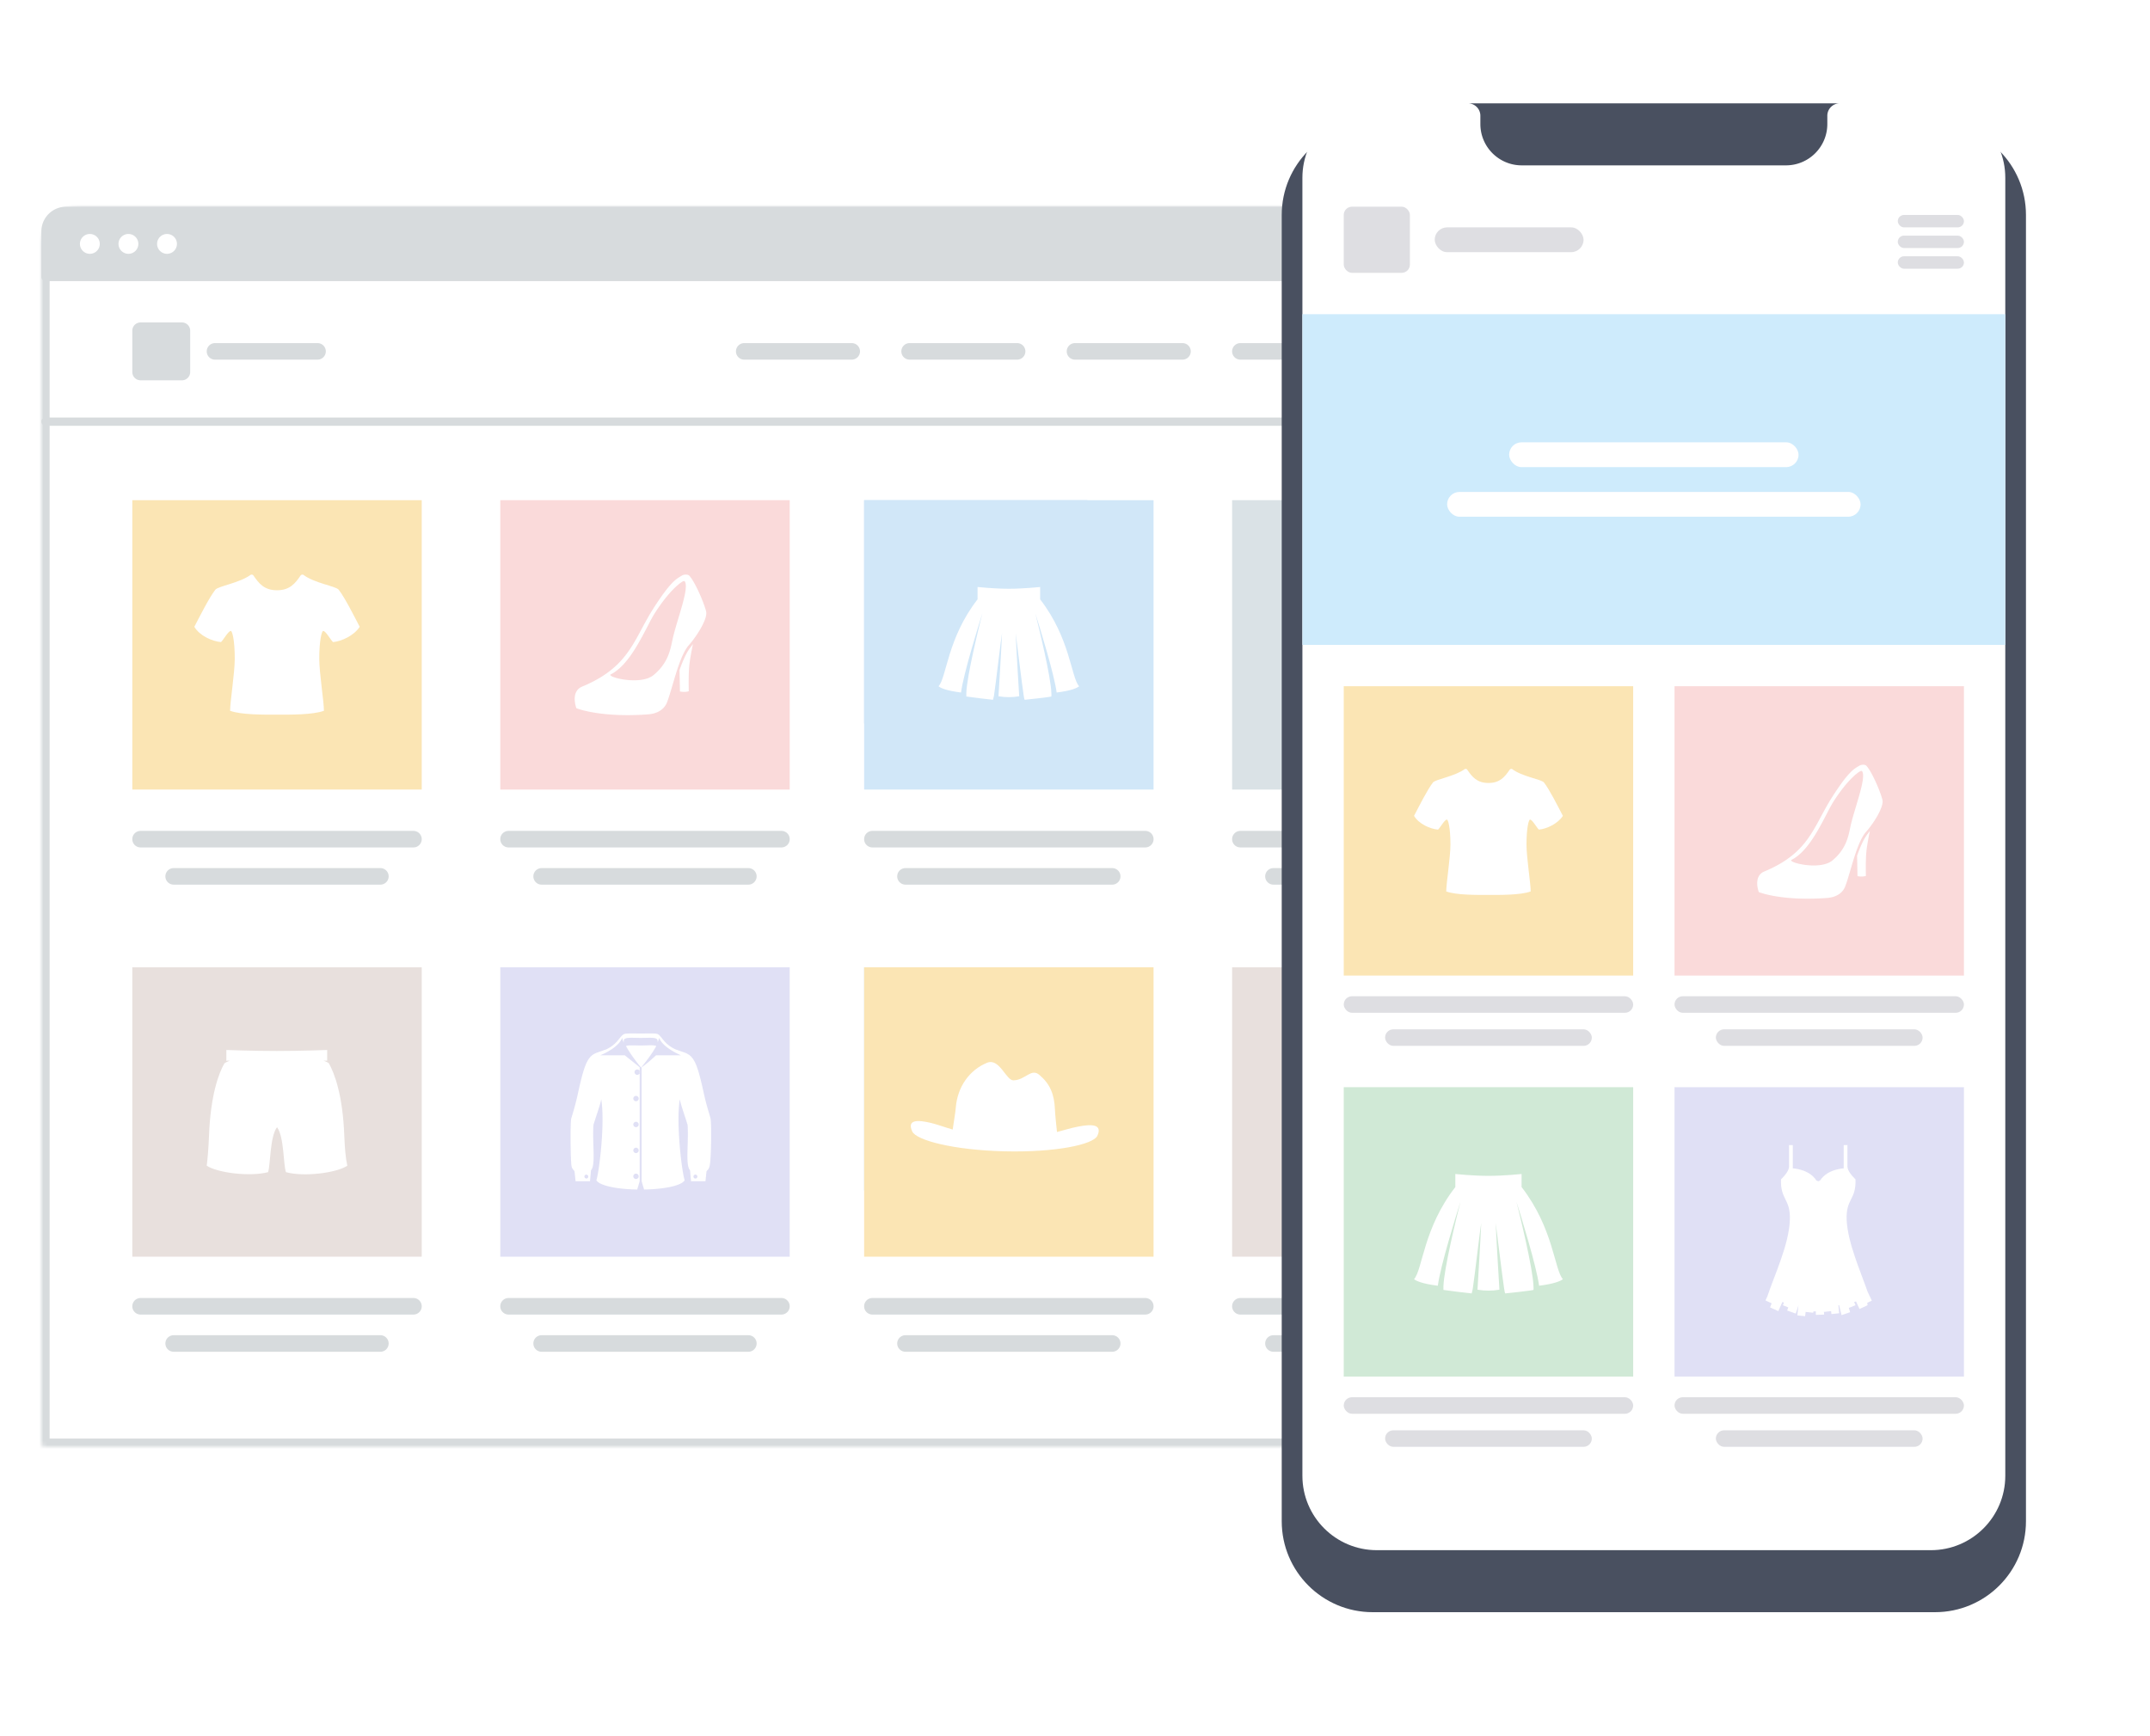 <svg width="520" height="420" viewBox="0 0 520 420" fill="none" xmlns="http://www.w3.org/2000/svg"><mask id="a" fill="#fff"><path d="M10 60c0-5.523 4.477-10 10-10h360c5.523 0 10 4.477 10 10v289a1 1 0 0 1-1 1H11a1 1 0 0 1-1-1V60z"/></mask><path d="M10 60c0-5.523 4.477-10 10-10h360c5.523 0 10 4.477 10 10v289a1 1 0 0 1-1 1H11a1 1 0 0 1-1-1V60z" fill="#fff" stroke="#D7DBDD" stroke-width="4" mask="url(#a)"/><path fill="#C6E2F7" d="M209 234h54v54h-54z"/><path fill="#FBE5B4" d="M209 234h70v70h-70z"/><path fill-rule="evenodd" clip-rule="evenodd" d="M260.801 272.525c-1.77.339-3.313.829-5.158 1.318-.189-1.845-.452-4.217-.49-5.384-.15-3.69-1.129-6.175-3.727-8.396-2.033-1.808-3.427 1.242-6.326 1.28-1.769.037-3.351-5.46-6.363-4.255-4.33 1.77-7.154 5.874-7.568 10.806-.075 1.13-.489 3.502-.753 5.347-1.883-.527-3.389-1.13-5.196-1.582-3.276-.79-5.911-.866-4.593 2.034.941 2.146 9.94 4.518 22.289 4.819 12.35.301 21.424-1.619 22.479-3.728 1.317-2.823-1.318-2.899-4.594-2.259z" fill="#fff"/><path fill-rule="evenodd" clip-rule="evenodd" d="M211 314a2 2 0 1 0 0 4h66a2 2 0 1 0 0-4h-66zm8 9a2 2 0 1 0 0 4h50a2 2 0 1 0 0-4h-50z" fill="#D7DBDD"/><path fill="#E0E0F5" d="M121 234h70v70h-70z"/><path fill-rule="evenodd" clip-rule="evenodd" d="M123 314a2 2 0 1 0 0 4h66a2 2 0 1 0 0-4h-66zm8 9a2 2 0 1 0 0 4h50a2 2 0 1 0 0-4h-50z" fill="#D7DBDD"/><path fill-rule="evenodd" clip-rule="evenodd" d="M171.865 270.66c-.091-.43-.234-.904-.418-1.518a57.861 57.861 0 0 1-1.179-4.457c-1.657-7.631-2.426-9.287-4.851-10.115a9.937 9.937 0 0 0-.525-.185c-.2-.067-.422-.141-.658-.229a3.034 3.034 0 0 0-.45-.166c-.123-.039-.251-.079-.378-.13-1.818-.823-2.662-1.885-3.292-2.678-.456-.575-.801-1.009-1.323-1.108-.567-.087-1.487-.078-2.572-.067-.386.004-.794.008-1.214.008-.419 0-.827-.004-1.213-.008-1.085-.011-2.006-.02-2.573.067-.56.102-.923.555-1.401 1.152-.631.788-1.462 1.826-3.213 2.634-.128.051-.255.091-.378.13-.162.05-.316.099-.45.166-.237.088-.458.162-.658.229-.2.066-.377.126-.525.185-2.425.828-3.194 2.484-4.851 10.115a63.198 63.198 0 0 1-1.285 4.897c-.123.411-.227.756-.312 1.078-.237 1.124-.177 10.53.118 11.595.129.417.327.643.481.819.13.148.229.261.229.423l.237 2.248h3.49l.237-2.662c.742-.743.669-3.14.585-5.904-.05-1.64-.104-3.41.006-5.04.264-.878.552-1.756.825-2.589.462-1.412.882-2.692 1.068-3.622.947 5.915-.532 17.746-1.183 19.58.828 1.42 5.502 2.189 9.879 2.248l.592-2.011v-26.116a.633.633 0 0 0 0-.536v-.915c-1.006-.828-3.609-2.898-3.609-2.898h-5.915s4.318-1.657 5.324-4.26c0 .355.118.651.355 1.184v-.533c.142-.666 1.205-.643 2.786-.609.383.009.797.018 1.236.018h.118c.438 0 .853-.009 1.239-.018 1.596-.034 2.689-.058 2.784.609a.825.825 0 0 1 0 .533c.237-.533.355-.829.355-1.184 1.006 2.544 5.324 4.26 5.324 4.26h-6.034s-2.189 2.07-3.49 2.898v27.567l.591 2.011c4.378-.059 8.992-.828 9.82-2.248-.65-1.834-2.129-13.665-1.183-19.58.186.93.606 2.211 1.069 3.622.273.832.561 1.711.824 2.589.11 1.63.056 3.391.006 5.024-.084 2.752-.157 5.14.586 5.92l.236 2.662h3.491l.236-2.248c0-.156.103-.266.233-.406.166-.178.378-.405.477-.836.473-1.065.532-10.471.296-11.595zm-17.155-11.567a.658.658 0 0 0-.592-.382.656.656 0 0 0-.651.65c0 .355.296.651.651.651.26 0 .488-.158.592-.383v-.536zm.355-6.18h-.06c-.443 0-.866-.008-1.258-.016-1.072-.021-1.917-.038-2.35.135 1.006 1.893 2.78 4.2 3.668 5.205.887-1.064 2.662-3.312 3.667-5.205-.5-.209-1.295-.182-2.301-.148-.421.014-.878.029-1.366.029zm-13.725 31.708c0 .237.237.473.474.473a.466.466 0 0 0 .473-.473c0-.237-.237-.473-.473-.473-.237 0-.474.236-.474.473zm13.133-6.33a.656.656 0 0 0-.651-.65.655.655 0 0 0-.65.65c0 .355.295.651.65.651a.657.657 0 0 0 .651-.651zm-.651-6.921c.355 0 .651.296.651.651 0 .355-.296.65-.651.65a.655.655 0 0 1-.65-.65c0-.355.295-.651.65-.651zm.651-5.62a.656.656 0 0 0-.651-.65.655.655 0 0 0-.65.65c0 .355.295.651.65.651a.657.657 0 0 0 .651-.651zm-.651 18.161c.355 0 .651.296.651.651 0 .355-.296.65-.651.65a.655.655 0 0 1-.65-.65c0-.355.295-.651.65-.651zm13.902.71c0 .237.177.473.473.473a.466.466 0 0 0 .473-.473.466.466 0 0 0-.473-.473.466.466 0 0 0-.473.473z" fill="#fff"/><path fill="#E8E0DD" d="M298 234h70v70h-70z"/><path fill-rule="evenodd" clip-rule="evenodd" d="M300 314a2 2 0 1 0 0 4h66a2 2 0 1 0 0-4h-66zm8 9a2 2 0 1 0 0 4h50a2 2 0 1 0 0-4h-50z" fill="#D7DBDD"/><path fill-rule="evenodd" clip-rule="evenodd" d="M338.807 252.023s-.355-.118-.591.178c-1.89 2.835-3.78 3.13-5.316 3.13-1.476 0-3.366-.236-5.315-3.13-.178-.296-.591-.178-.591-.178-2.54 1.89-7.324 2.54-7.974 3.367-1.417 1.831-4.607 13.703-5.02 16.538.709 4.193 4.134 14.057 4.134 14.057 1.123.118 3.19-.473 3.958-1.122 0 0-2.422-11.518-2.363-12.876.355-1.063 2.126-7.324 2.717-7.324.295 0 1.181 2.008 1.181 6.261 0 3.189-1.063 9.627-1.063 11.694 2.54.945 7.324 1.3 10.218 1.3 2.717-.178 7.856-.473 10.395-1.359 0-2.067-1.063-8.505-1.063-11.694 0-4.253.886-6.261 1.181-6.261.591 0 2.363 6.261 2.717 7.324.059 1.358-2.362 12.876-2.362 12.876.768.649 2.835 1.24 3.957 1.122 0 0 3.485-9.923 4.135-14.057-.414-2.835-3.603-14.707-5.021-16.538-.59-.768-5.375-1.418-7.914-3.308z" fill="#fff"/><path fill="#E8E0DD" d="M32 234h70v70H32z"/><path fill-rule="evenodd" clip-rule="evenodd" d="M34 314a2 2 0 1 0 0 4h66a2 2 0 1 0 0-4H34zm8 9a2 2 0 1 0 0 4h50a2 2 0 1 0 0-4H42z" fill="#D7DBDD"/><path fill-rule="evenodd" clip-rule="evenodd" d="M83.28 274.965c-.361-10.272-2.464-15.438-3.725-17.721-.24-.301-1.322-.661-1.322-.661h.901V254s-6.367.24-12.194.24c-5.827 0-12.194-.24-12.194-.24v2.403l-.06.18h.9s-1.08.421-1.321.661c-1.261 2.222-3.364 7.449-3.724 17.721-.12 2.823-.3 5.106-.541 7.028 2.583 1.742 10.512 2.703 14.838 1.562.6-1.802.42-8.59 2.162-10.873 1.742 2.283 1.502 9.071 2.162 10.873 4.326 1.201 12.255.18 14.838-1.562-.42-1.922-.6-4.205-.72-7.028z" fill="#fff"/><path fill="#C6E2F7" d="M209 121h54v54h-54z"/><path fill="#D1E7F8" d="M209 121h70v70h-70z"/><path fill-rule="evenodd" clip-rule="evenodd" d="M211 201a2 2 0 1 0 0 4h66a2 2 0 1 0 0-4h-66zm8 9a2 2 0 1 0 0 4h50a2 2 0 1 0 0-4h-50z" fill="#D7DBDD"/><path fill-rule="evenodd" clip-rule="evenodd" d="M251.567 142s-4.05.426-7.567.426c-3.517 0-7.567-.426-7.567-.426v2.984c-7.301 9.38-7.461 18.812-9.433 21.05.426.32 1.599 1.013 5.436 1.493.586-4.53 4.156-15.988 5.169-19.185-.853 3.357-3.784 15.294-3.89 19.345v.799c.106.053 6.182.799 6.448.799.053-.16.107-.426.213-.852 0-.107.053-.214.053-.32.374-2.292 1.706-13.909 1.919-14.922-.213 4.956-.853 15.135-.853 15.242 1.013.159 1.599.213 2.505.213.906 0 1.492-.054 2.505-.213 0-.107-.64-10.286-.853-15.242.16 1.013 1.545 12.63 1.919 14.922 0 .106.053.213.053.32.053.373.106.692.213.852.266 0 6.342-.693 6.448-.799 0-.213.054-.48 0-.799-.106-3.997-3.037-15.935-3.89-19.345 1.013 3.197 4.583 14.708 5.169 19.185 3.837-.48 5.01-1.173 5.436-1.493-1.972-2.238-2.132-11.617-9.433-21.05V142z" fill="#fff"/><path fill="#FADADA" d="M121 121h70v70h-70z"/><path fill-rule="evenodd" clip-rule="evenodd" d="M123 201a2 2 0 1 0 0 4h66a2 2 0 1 0 0-4h-66zm8 9a2 2 0 1 0 0 4h50a2 2 0 1 0 0-4h-50z" fill="#D7DBDD"/><path fill-rule="evenodd" clip-rule="evenodd" d="M170.796 147.98c-.373-1.759-2.612-7.141-4.104-8.74-.319-.32-1.279-.32-1.758 0l-.168.097c-1.242.716-2.733 1.576-6.76 7.897-1.085 1.699-1.971 3.349-2.825 4.941-2.924 5.448-5.481 10.212-14.388 13.924-2.931 1.225-1.386 5.222-1.386 5.222s5.649 2.345 17.32 1.492c2.824-.213 4.103-1.652 4.583-2.877.418-1.054.857-2.549 1.339-4.188 1.053-3.583 2.308-7.857 3.99-9.721 1.759-1.972 4.53-6.236 4.157-8.047zm-6.449 14.122c.054 2.558.107 5.169.107 5.169 1.279.266 2.132-.053 2.132-.053s-.107-3.517.106-5.969c.107-1.385.533-3.677.906-5.436a11.36 11.36 0 0 0-.417.542 10.73 10.73 0 0 1-.276.364c-.959 1.279-1.811 3.251-2.558 5.383zm-1.723-7.221l.071-.347c.333-1.477.861-3.24 1.393-5.013 1.175-3.917 2.366-7.885 1.485-8.949h-.213c-.373 0-3.197 1.919-6.768 7.408-.738 1.129-1.335 2.293-1.905 3.407-.13.252-.258.503-.387.749-2.184 4.157-4.902 9.166-8.633 11.032-.746.692 7.354 2.717 10.445.106 3.361-2.8 3.997-5.892 4.512-8.393z" fill="#fff"/><path fill="#DAE2E6" d="M298 121h70v70h-70z"/><path fill-rule="evenodd" clip-rule="evenodd" d="M300 201a2 2 0 1 0 0 4h66a2 2 0 1 0 0-4h-66zm8 9a2 2 0 1 0 0 4h50a2 2 0 1 0 0-4h-50z" fill="#D7DBDD"/><path fill-rule="evenodd" clip-rule="evenodd" d="M345.162 172.824l-1.014-2.155c-1.711-4.944-4.69-11.535-4.944-16.986-.19-5.07 2.282-4.69 2.092-9.57-.824-.824-1.902-2.028-1.902-3.043V136h-.887v5.514s-3.803.127-5.577 2.852c-.064.064-.254.127-.444.19-.19-.063-.38-.126-.444-.19-1.774-2.725-5.577-2.852-5.577-2.852V136h-.888v5.07c0 1.015-1.077 2.219-1.901 3.043-.19 4.88 2.282 4.563 2.092 9.57-.191 5.894-3.676 13.12-5.324 18.127l-.444.951 1.458.697-.381.95 1.965.888.951-2.155c.127.063.253.063.38.127l-.253.633 1.267.507-.253.761 2.028.697.634-1.901-.254 2.345 1.838.19.127-1.014 1.775.19.063-.317h.57v.824l1.965-.063-.063-.888v.254l1.711-.19.064.697 1.838-.19-.191-1.902h.191l.57 2.345 2.028-.697-.317-1.014 1.585-.634-.317-.76c.127-.064.317-.064.444-.127l.823 1.775 1.902-.888-.063-.57 1.077-.507z" fill="#fff"/><path fill="#FBE5B4" d="M32 121h70v70H32z"/><path fill-rule="evenodd" clip-rule="evenodd" d="M34 201a2 2 0 1 0 0 4h66a2 2 0 1 0 0-4H34zm8 9a2 2 0 1 0 0 4h50a2 2 0 1 0 0-4H42z" fill="#D7DBDD"/><path fill-rule="evenodd" clip-rule="evenodd" d="M81.922 142.661c-.69-.878-5.894-1.567-8.59-3.636 0 0-.376-.126-.627.188-1.316 1.943-2.633 3.574-5.705 3.574s-4.389-1.631-5.705-3.574c-.188-.314-.627-.188-.627-.188-2.696 2.006-7.9 2.758-8.59 3.636-1.504 1.944-3.636 6.207-5.078 8.966 1.317 2.194 4.326 3.511 6.458 3.699.69-.69 1.755-2.696 2.382-2.696.314 0 .94 2.131.94 6.708 0 3.449-1.128 10.408-1.128 12.602 2.696 1.003 8.213.941 11.348.941 3.135 0 8.652.062 11.348-.941 0-2.194-1.129-9.153-1.129-12.602 0-4.577.627-6.708.94-6.708.628 0 1.694 2.006 2.383 2.696 2.07-.188 5.079-1.568 6.458-3.699-1.442-2.759-3.574-7.022-5.078-8.966z" fill="#fff"/><rect x="10" y="101" width="376" height="2" rx="1" fill="#D7DBDD"/><path fill-rule="evenodd" clip-rule="evenodd" d="M16 50a6 6 0 0 0-6 6v11a1 1 0 0 0 1 1h378a1 1 0 0 0 1-1V56a6 6 0 0 0-6-6H16zm5.731 11.4a2.4 2.4 0 1 0 0-4.8 2.4 2.4 0 0 0 0 4.8zM33.462 59a2.4 2.4 0 1 1-4.8 0 2.4 2.4 0 0 1 4.8 0zm6.932 2.4a2.4 2.4 0 1 0 0-4.8 2.4 2.4 0 0 0 0 4.8zM34 78a2 2 0 0 0-2 2v10a2 2 0 0 0 2 2h10a2 2 0 0 0 2-2V80a2 2 0 0 0-2-2H34zm16 7a2 2 0 0 1 2-2h24.8a2 2 0 1 1 0 4H52a2 2 0 0 1-2-2zm130-2a2 2 0 1 0 0 4h26a2 2 0 1 0 0-4h-26zm38 2a2 2 0 0 1 2-2h26a2 2 0 1 1 0 4h-26a2 2 0 0 1-2-2zm42-2a2 2 0 1 0 0 4h26a2 2 0 1 0 0-4h-26zm38 2a2 2 0 0 1 2-2h26a2 2 0 1 1 0 4h-26a2 2 0 0 1-2-2zm40 0a2 2 0 0 1 2-2h26a2 2 0 1 1 0 4h-26a2 2 0 0 1-2-2z" fill="#D7DBDD"/><path fill-rule="evenodd" clip-rule="evenodd" d="M310 42c0-12.15 9.85-22 22-22h136c12.15 0 22 9.85 22 22v316c0 12.15-9.85 22-22 22H332c-12.15 0-22-9.85-22-22V42z" fill="#495060" filter="url(#b)"/><path fill-rule="evenodd" clip-rule="evenodd" d="M315 43c0-9.941 8.059-18 18-18h134c9.941 0 18 8.059 18 18v314c0 9.941-8.059 18-18 18H333c-9.941 0-18-8.059-18-18V43z" fill="#fff"/><path fill="#CEEBFC" d="M315 76h170v80H315z"/><rect x="365" y="107" width="70" height="6" rx="3" fill="#fff"/><rect x="350" y="119" width="100" height="6" rx="3" fill="#fff"/><rect x="347" y="55" width="36" height="6" rx="3" fill="#DEDEE2"/><rect x="459" y="52" width="16" height="3" rx="1.5" fill="#DEDEE2"/><rect x="459" y="57" width="16" height="3" rx="1.5" fill="#DEDEE2"/><rect x="459" y="62" width="16" height="3" rx="1.5" fill="#DEDEE2"/><rect x="325" y="50" width="16" height="16" rx="2" fill="#DEDEE2"/><path fill="#FADADA" d="M405 166h70v70h-70z"/><rect x="405" y="241" width="70" height="4" rx="2" fill="#DEDEE2"/><rect x="415" y="249" width="50" height="4" rx="2" fill="#DEDEE2"/><path fill-rule="evenodd" clip-rule="evenodd" d="M455.299 193.557c-.355-1.676-2.488-6.805-3.91-8.328-.305-.305-1.219-.305-1.676 0l-.16.092c-1.183.682-2.604 1.502-6.442 7.525-1.033 1.62-1.877 3.192-2.692 4.709-2.786 5.191-5.222 9.732-13.711 13.268-2.793 1.168-1.32 4.977-1.32 4.977s5.383 2.235 16.505 1.422c2.691-.203 3.91-1.574 4.367-2.742.398-1.004.817-2.429 1.276-3.991 1.003-3.414 2.2-7.487 3.802-9.264 1.676-1.879 4.317-5.941 3.961-7.668zm-6.144 13.458l.101 4.926c1.219.254 2.032-.051 2.032-.051s-.102-3.352.101-5.688c.102-1.32.508-3.504.863-5.18-.146.176-.275.351-.397.517-.09.122-.177.239-.263.347-.914 1.218-1.726 3.097-2.437 5.129zm-1.643-6.881l.068-.331c.317-1.408.821-3.087 1.328-4.777 1.119-3.733 2.254-7.514 1.415-8.528h-.203c-.356 0-3.047 1.828-6.45 7.059-.704 1.076-1.272 2.186-1.816 3.247a78.24 78.24 0 0 1-.368.714c-2.082 3.961-4.672 8.735-8.227 10.512-.711.66 7.009 2.59 9.954.102 3.202-2.668 3.808-5.615 4.299-7.998z" fill="#fff"/><path fill="#FBE5B4" d="M325 166h70v70h-70z"/><rect x="325" y="241" width="70" height="4" rx="2" fill="#DEDEE2"/><rect x="335" y="249" width="50" height="4" rx="2" fill="#DEDEE2"/><path fill-rule="evenodd" clip-rule="evenodd" d="M373.429 189.295c-.62-.79-5.304-1.411-7.73-3.273 0 0-.338-.113-.564.17-1.185 1.749-2.37 3.216-5.135 3.216-2.765 0-3.95-1.467-5.135-3.216-.169-.283-.564-.17-.564-.17-2.426 1.806-7.11 2.483-7.73 3.273-1.355 1.749-3.273 5.586-4.571 8.069 1.185 1.975 3.893 3.16 5.812 3.329.621-.621 1.58-2.426 2.144-2.426.282 0 .847 1.918.847 6.037 0 3.104-1.016 9.367-1.016 11.342 2.426.903 7.392.847 10.213.847 2.821 0 7.787.056 10.213-.847 0-1.975-1.016-8.238-1.016-11.342 0-4.119.565-6.037.847-6.037.564 0 1.523 1.805 2.144 2.426 1.862-.169 4.571-1.411 5.812-3.329-1.298-2.483-3.216-6.32-4.571-8.069z" fill="#fff"/><path fill="#D0E9D6" d="M325 263h70v70h-70z"/><rect x="325" y="338" width="70" height="4" rx="2" fill="#DEDEE2"/><rect x="335" y="346" width="50" height="4" rx="2" fill="#DEDEE2"/><path fill-rule="evenodd" clip-rule="evenodd" d="M368.013 284s-4.289.451-8.013.451-8.013-.451-8.013-.451v3.16c-7.73 9.931-7.899 19.918-9.987 22.288.451.339 1.693 1.072 5.755 1.58.621-4.796 4.402-16.928 5.474-20.313-.903 3.555-4.006 16.194-4.119 20.482v.847c.113.056 6.545.846 6.827.846.057-.169.113-.451.226-.903 0-.112.056-.225.056-.338.395-2.426 1.806-14.727 2.032-15.799-.226 5.247-.903 16.025-.903 16.137 1.072.17 1.693.226 2.652.226.959 0 1.58-.056 2.652-.226 0-.112-.677-10.89-.903-16.137.169 1.072 1.637 13.373 2.032 15.799 0 .113.056.226.056.338.056.395.113.734.226.903.282 0 6.714-.733 6.827-.846 0-.226.057-.508 0-.847-.113-4.231-3.216-16.871-4.119-20.482 1.072 3.385 4.853 15.573 5.474 20.313 4.062-.508 5.304-1.241 5.755-1.58-2.088-2.37-2.257-12.301-9.987-22.288V284z" fill="#fff"/><path fill="#E0E0F5" d="M405 263h70v70h-70z"/><rect x="405" y="338" width="70" height="4" rx="2" fill="#DEDEE2"/><rect x="415" y="346" width="50" height="4" rx="2" fill="#DEDEE2"/><path fill-rule="evenodd" clip-rule="evenodd" d="M452.721 314.642l-1.036-2.203c-1.75-5.053-4.795-11.791-5.054-17.363-.194-5.183 2.332-4.794 2.138-9.783-.842-.842-1.944-2.073-1.944-3.11V277h-.907v5.637s-3.887.129-5.701 2.915c-.065.065-.259.13-.454.194-.194-.064-.388-.129-.453-.194-1.814-2.786-5.702-2.915-5.702-2.915V277h-.907v5.183c0 1.037-1.101 2.268-1.943 3.11-.195 4.989 2.332 4.665 2.138 9.783-.195 6.025-3.758 13.411-5.442 18.53l-.454.971 1.49.713-.389.972 2.009.907.972-2.203c.129.065.259.065.388.13l-.259.648 1.296.518-.259.777 2.073.713.648-1.944-.259 2.398 1.879.194.129-1.037 1.814.195.065-.324h.583v.842l2.009-.065-.065-.907v.259l1.749-.194.065.713 1.879-.195-.194-1.943h.194l.583 2.397 2.073-.713-.324-1.036 1.62-.648-.324-.778c.13-.065.324-.065.454-.129l.842 1.814 1.944-.907-.065-.583 1.101-.519z" fill="#fff"/><path fill-rule="evenodd" clip-rule="evenodd" d="M355 25h90-.043a3 3 0 0 0-3 3v2c0 5.523-4.478 10-10 10h-63.914c-5.522 0-10-4.477-10-10v-2a3 3 0 0 0-3-3H355z" fill="#495060"/><defs><filter id="b" x="280" y="0" width="240" height="420" filterUnits="userSpaceOnUse" color-interpolation-filters="sRGB"><feFlood flood-opacity="0" result="BackgroundImageFix"/><feColorMatrix in="SourceAlpha" values="0 0 0 0 0 0 0 0 0 0 0 0 0 0 0 0 0 0 127 0" result="hardAlpha"/><feOffset dy="10"/><feGaussianBlur stdDeviation="15"/><feColorMatrix values="0 0 0 0 0.087 0 0 0 0 0.084 0 0 0 0 0.102 0 0 0 0.08 0"/><feBlend in2="BackgroundImageFix" result="effect1_dropShadow_21_3500"/><feBlend in="SourceGraphic" in2="effect1_dropShadow_21_3500" result="shape"/></filter></defs></svg>